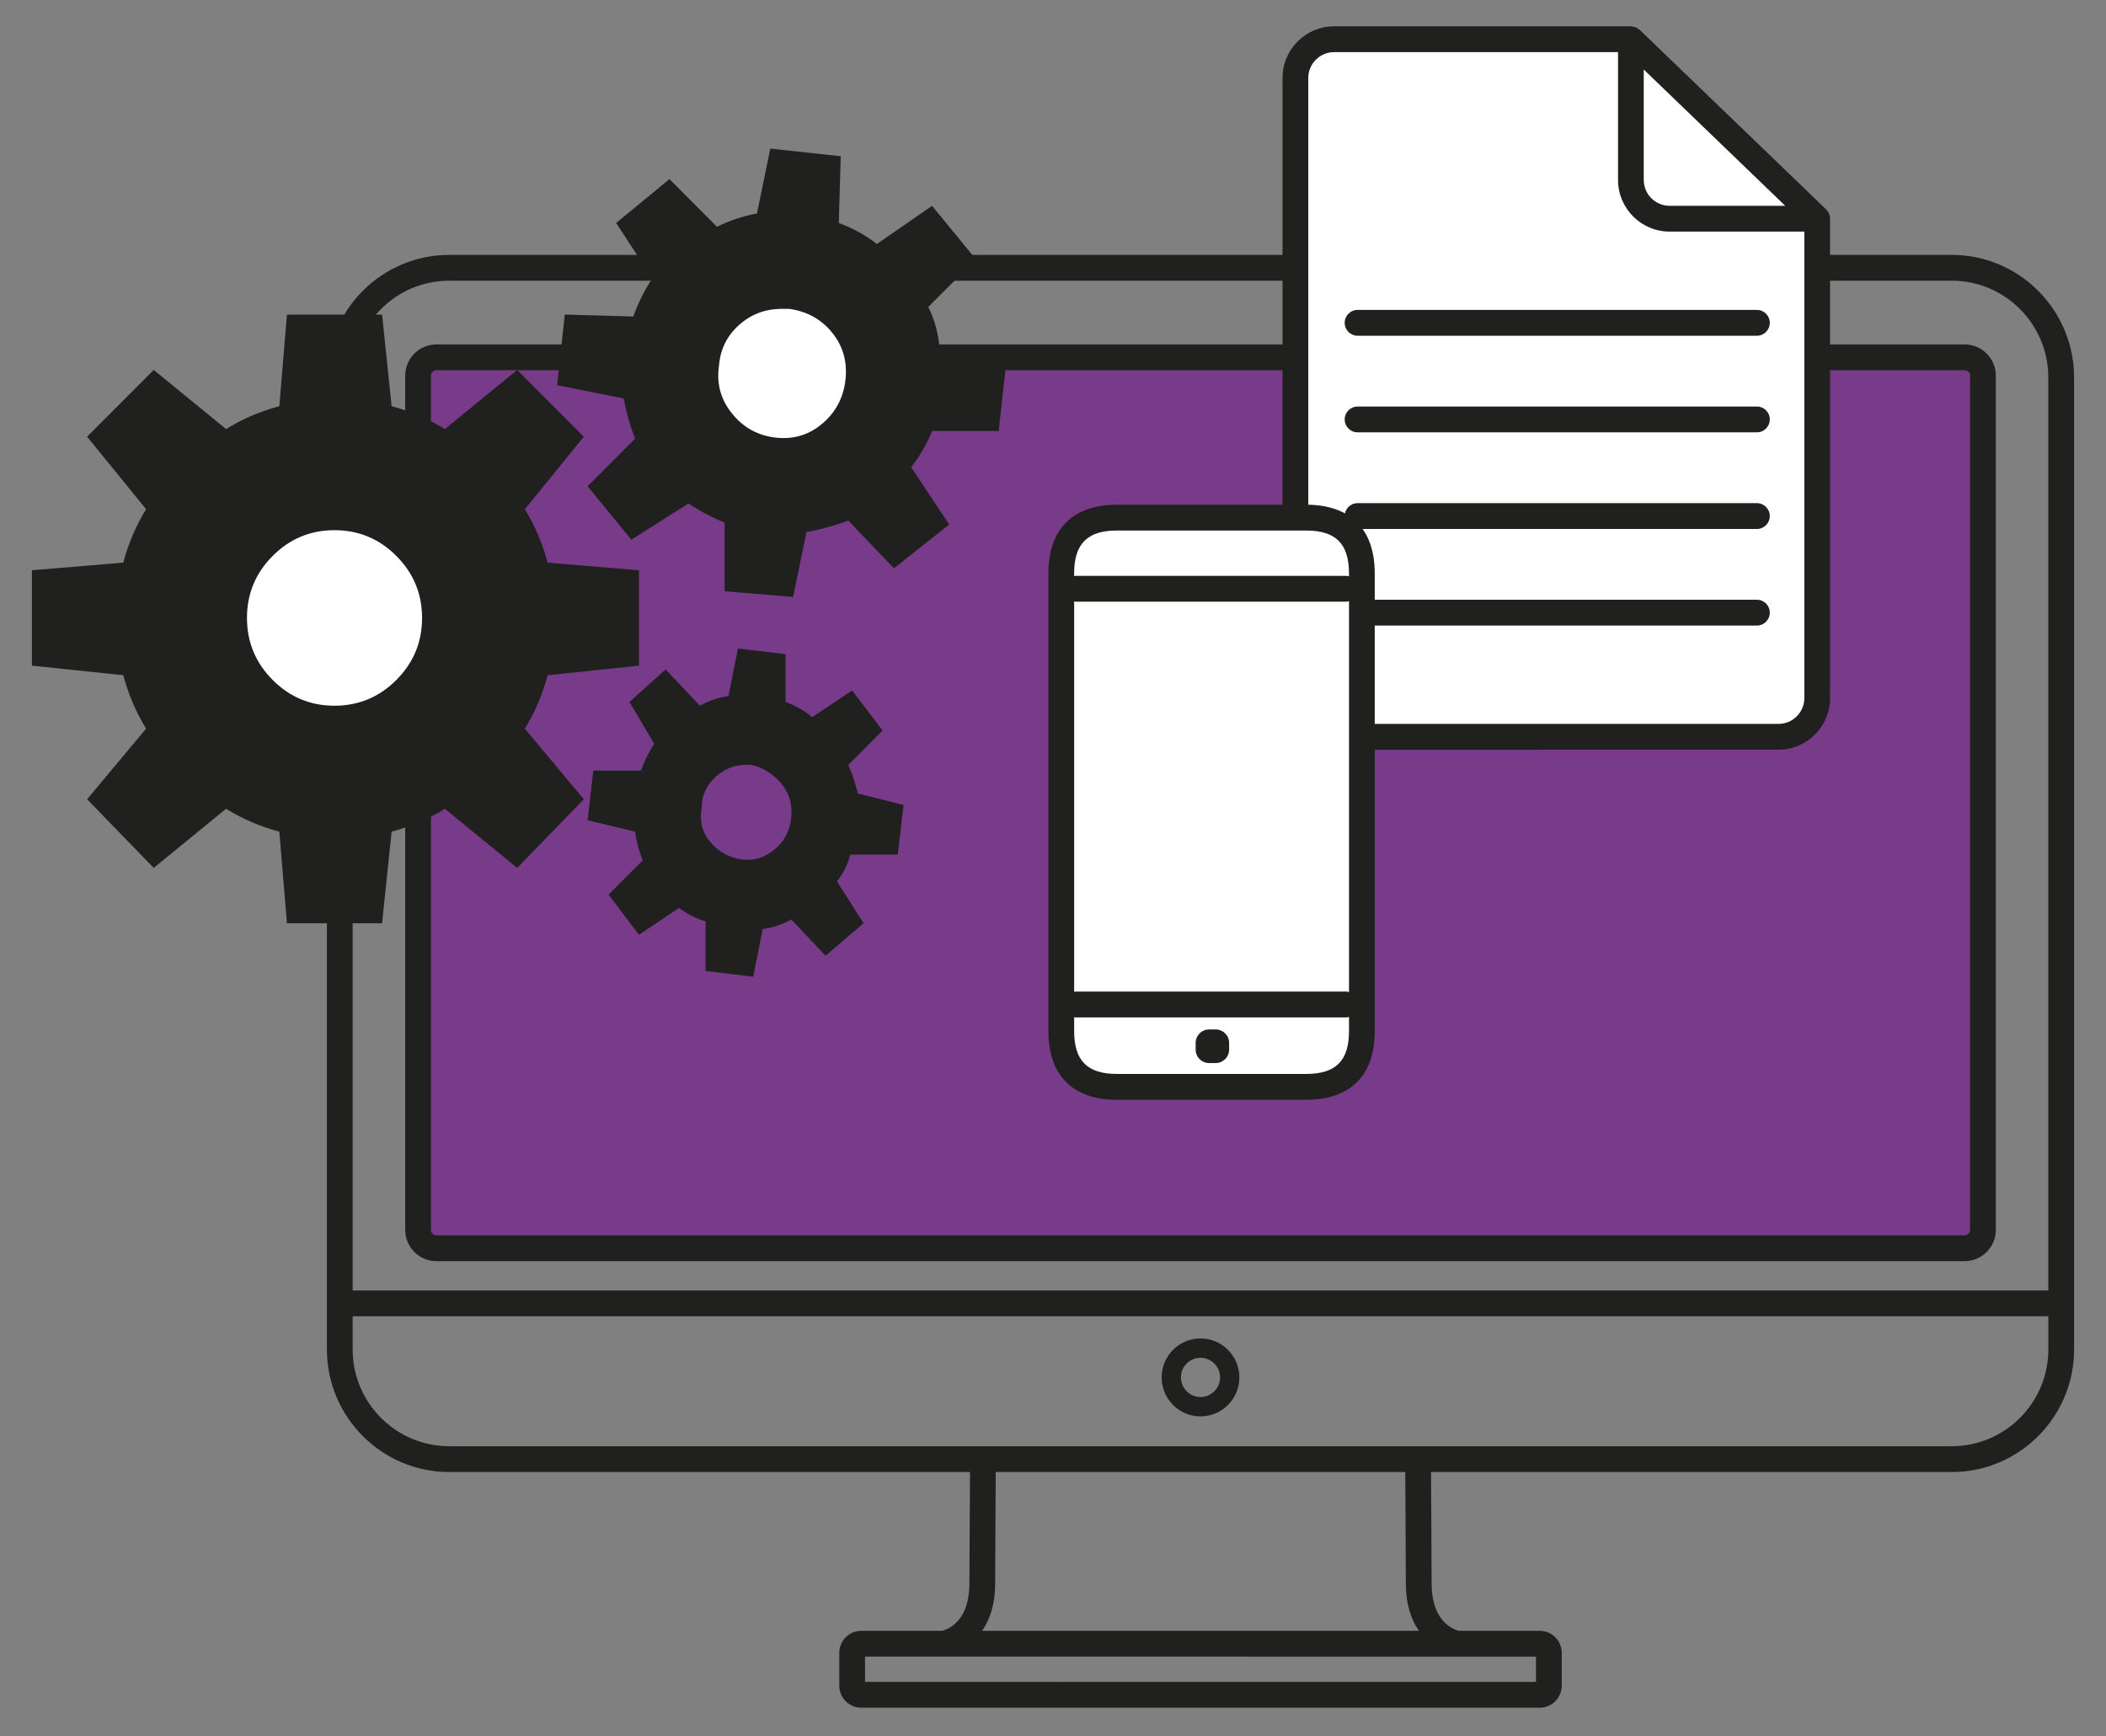 <?xml version="1.0" encoding="utf-8"?>
<!-- Generator: Adobe Illustrator 16.0.0, SVG Export Plug-In . SVG Version: 6.00 Build 0)  -->
<!DOCTYPE svg PUBLIC "-//W3C//DTD SVG 1.1//EN" "http://www.w3.org/Graphics/SVG/1.1/DTD/svg11.dtd">
<svg version="1.1" id="Layer_1" xmlns="http://www.w3.org/2000/svg" xmlns:xlink="http://www.w3.org/1999/xlink" x="0px" y="0px"
	 width="155px" height="127.797px" viewBox="0 0 155 127.797" style="enable-background:new 0 0 155 127.797;" xml:space="preserve"
	>
<rect x="0" y="0" width="155" height="127.797" fill="#808080" stroke="none"/>
<path style="fill:#773B89;" d="M144.718,91.76H32.232c-0.742,0-1.343-0.604-1.343-1.346V27.532c0-0.744,0.601-1.347,1.343-1.347h112.485
	c0.741,0,1.342,0.603,1.342,1.347v62.882C146.061,91.159,145.459,91.76,144.718,91.76"/>
<path style="fill:#20201E;" d="M144.6,92.829H32.114c-1.262,0-2.291-1.029-2.291-2.295V27.65c0-1.266,1.029-2.296,2.291-2.296H144.6
	c1.264,0,2.291,1.03,2.291,2.297v62.881C146.891,91.797,145.861,92.829,144.6,92.829 M32.114,27.253
	c-0.217,0-0.396,0.178-0.396,0.397v62.882c0,0.219,0.178,0.396,0.396,0.396H144.6c0.217,0,0.396-0.178,0.396-0.396V27.651
	c0-0.22-0.179-0.398-0.396-0.398H32.114z"/>
<path style="fill:#20201E;" d="M88.355,104.256c-1.578,0-2.86-1.287-2.86-2.871c0-1.58,1.284-2.867,2.86-2.867
	c1.578,0,2.862,1.287,2.862,2.867C91.218,102.969,89.934,104.256,88.355,104.256 M88.355,99.943c-0.793,0-1.438,0.647-1.438,1.442
	c0,0.798,0.646,1.445,1.438,1.445c0.795,0,1.44-0.647,1.44-1.445C89.796,100.59,89.15,99.943,88.355,99.943"/>
<path style="fill:#20201E;" d="M143.648,18.762H33.064c-4.964,0-9.003,4.05-9.003,9.027v71.536c0,4.979,4.039,9.027,9.003,9.027h38.329
	c-0.015,2.252-0.044,6.952-0.044,8.174c0,2.67-1.394,3.346-2.003,3.514h-5.958c-0.892,0-1.618,0.729-1.618,1.623v2.414
	c0,0.895,0.727,1.623,1.618,1.623h49.938c0.891,0,1.617-0.729,1.617-1.623v-2.414c0-0.895-0.728-1.623-1.617-1.623h-5.954
	c-0.618-0.17-2.007-0.846-2.007-3.514c0-1.222-0.029-5.922-0.043-8.174h38.326c4.967,0,9.004-4.048,9.004-9.027V27.789
	C152.65,22.812,148.613,18.762,143.648,18.762 M33.064,20.662h110.584c3.92,0,7.107,3.196,7.107,7.127v67.199H25.955V27.789
	C25.955,23.858,29.144,20.662,33.064,20.662 M113.048,123.801l-49.383-0.002v-1.86l49.383,0.001V123.801z M72.276,120.04
	c0.567-0.797,0.967-1.924,0.967-3.514c0-1.222,0.029-5.93,0.043-8.174h30.14c0.014,2.244,0.042,6.952,0.042,8.174
	c0,1.572,0.398,2.705,0.966,3.514H72.276z M143.648,106.452H33.064c-3.92,0-7.109-3.195-7.109-7.127v-2.438h124.802v2.438
	C150.757,103.254,147.568,106.452,143.648,106.452"/>
<path style="fill:#773B89;" d="M63.475,50.91c0,3.093-2.501,5.602-5.587,5.602c-3.085,0-5.586-2.509-5.586-5.602
	c0-3.093,2.501-5.602,5.586-5.602C60.974,45.308,63.475,47.816,63.475,50.91"/>
<path style="fill:#FFFFFF;" d="M63.748,27.495c0,3.685-2.979,6.672-6.654,6.672c-3.675,0-6.653-2.987-6.653-6.672s2.978-6.671,6.653-6.671
	C60.769,20.824,63.748,23.811,63.748,27.495"/>
<path style="fill:#FFFFFF;" d="M34.328,45.104c0,5.666-4.581,10.259-10.232,10.259c-5.651,0-10.231-4.593-10.231-10.259
	s4.581-10.259,10.231-10.259C29.746,34.845,34.328,39.438,34.328,45.104"/>
<path style="fill:#20201E;" d="M2.349,48.996v-7.021l6.724-0.562c0.374-1.405,0.934-2.714,1.68-3.932l-4.341-5.337l4.902-4.915l5.323,4.353
	c1.214-0.749,2.521-1.31,3.922-1.684l0.559-6.741h7.003l0.701,6.742c1.4,0.374,2.707,0.936,3.921,1.684l5.323-4.353l4.902,4.916
	l-4.342,5.337c0.748,1.217,1.308,2.527,1.681,3.932l6.723,0.562v7.021L40.307,49.7c-0.374,1.405-0.934,2.716-1.681,3.933
	l4.342,5.197l-4.902,5.055l-5.323-4.353c-1.214,0.75-2.521,1.311-3.921,1.685l-0.701,6.743h-7.003l-0.559-6.743
	c-1.401-0.374-2.708-0.936-3.922-1.685l-5.323,4.353L6.412,58.83l4.341-5.197c-0.746-1.217-1.306-2.527-1.68-3.933L2.349,48.996z
	 M18.177,45.485c0,1.779,0.631,3.3,1.891,4.565c1.26,1.264,2.777,1.896,4.551,1.896s3.292-0.632,4.553-1.896
	c1.261-1.265,1.892-2.786,1.892-4.565c0-1.778-0.631-3.3-1.892-4.564c-1.261-1.264-2.778-1.896-4.553-1.896
	c-1.774,0-3.292,0.632-4.551,1.896C18.808,42.185,18.177,43.707,18.177,45.485 M41.007,28.352l0.56-5.197l5.042,0.141
	c0.374-1.03,0.841-1.967,1.402-2.808l-2.663-4.074l3.922-3.23l3.501,3.512c0.934-0.469,1.915-0.796,2.942-0.983l0.981-4.775
	l5.182,0.562l-0.141,4.915c1.028,0.375,1.962,0.89,2.803,1.545l4.062-2.808l3.222,3.932l-3.502,3.511
	c0.466,0.937,0.747,1.965,0.84,3.089l4.902,0.983l-0.56,5.056H68.6c-0.374,0.936-0.888,1.826-1.541,2.668l2.8,4.213l-4.062,3.229
	l-3.361-3.511c-1.027,0.375-2.055,0.655-3.081,0.842l-0.98,4.775l-5.043-0.42v-5.057c-0.933-0.374-1.821-0.843-2.661-1.404
	l-4.202,2.668l-3.222-3.932l3.501-3.511c-0.373-0.937-0.653-1.92-0.839-2.95L41.007,28.352z M43.248,60.373l0.42-3.651h3.502
	c0.28-0.75,0.607-1.405,0.98-1.967l-1.82-3.089l2.661-2.388l2.521,2.668c0.654-0.375,1.354-0.609,2.101-0.703l0.701-3.51
	l3.502,0.421v3.511c0.745,0.281,1.4,0.655,1.96,1.124l2.941-1.967l2.241,2.95L62.437,56.3c0.28,0.656,0.514,1.357,0.701,2.106
	l3.361,0.844l-0.42,3.652h-3.502c-0.187,0.749-0.514,1.404-0.979,1.966l1.959,3.09l-2.8,2.388l-2.521-2.669
	c-0.654,0.375-1.354,0.609-2.102,0.701l-0.701,3.516l-3.501-0.424v-3.651c-0.654-0.188-1.308-0.517-1.962-0.983l-2.94,1.967
	l-2.24-2.951l2.521-2.528c-0.28-0.655-0.467-1.357-0.561-2.107L43.248,60.373z M51.653,59.389c-0.188,1.03,0.022,1.897,0.63,2.599
	c0.608,0.702,1.354,1.124,2.241,1.264c0.887,0.142,1.704-0.094,2.453-0.702c0.746-0.608,1.166-1.404,1.26-2.388
	c0.092-0.982-0.164-1.825-0.771-2.527c-0.608-0.704-1.331-1.148-2.172-1.335h-0.42c-0.839,0-1.585,0.304-2.24,0.913
	C51.98,57.821,51.653,58.546,51.653,59.389z M52.914,26.947c-0.187,1.311,0.138,2.482,0.98,3.512c0.84,1.03,1.914,1.614,3.222,1.755
	c1.307,0.141,2.451-0.21,3.431-1.054c0.981-0.843,1.541-1.919,1.681-3.23s-0.186-2.458-0.979-3.44
	c-0.794-0.983-1.844-1.568-3.152-1.755h-0.56c-1.213,0-2.265,0.398-3.151,1.194C53.496,24.723,53.007,25.731,52.914,26.947z"/>
<path style="fill:#FFFFFF;" d="M97.967,3.007c-1.57,0-2.843,1.278-2.843,2.852V51.5c0,1.575,1.272,2.853,2.843,2.853h32.719
	c1.569,0,2.844-1.278,2.844-2.853V16.215L119.814,3.007H97.967z"/>
<path style="fill:#20201E;" d="M134.691,16.096c0-0.267-0.109-0.506-0.287-0.679c-0.002-0.002-0.002-0.004-0.004-0.006L120.705,2.22
	c-0.003-0.003-0.006-0.006-0.008-0.009l-0.01-0.008c-0.025-0.025-0.061-0.036-0.09-0.058c-0.064-0.051-0.131-0.104-0.209-0.136
	c-0.058-0.023-0.121-0.025-0.182-0.038c-0.059-0.01-0.114-0.035-0.175-0.035c-0.003,0-0.005,0.001-0.007,0.001h-21.84
	c-2.09,0-3.791,1.706-3.791,3.801V51.38c0,2.098,1.701,3.802,3.791,3.802H130.9c2.092,0,3.791-1.705,3.791-3.802V16.1V16.096z
	 M120.98,5.118l10.41,10.029h-8.515c-1.046,0-1.896-0.853-1.896-1.903V5.118z M130.9,53.284H98.186
	c-1.045,0-1.897-0.854-1.897-1.903V5.739c0-1.049,0.853-1.902,1.897-1.902h20.9v9.406c0,2.097,1.7,3.803,3.791,3.803h9.921v34.335
	C132.798,52.43,131.947,53.284,130.9,53.284"/>
<path style="fill:#20201E;" d="M129.309,24.712H99.915c-0.522,0-0.948-0.425-0.948-0.95c0-0.525,0.426-0.95,0.948-0.95h29.394
	c0.522,0,0.946,0.425,0.946,0.95C130.255,24.287,129.831,24.712,129.309,24.712"/>
<path style="fill:#20201E;" d="M129.309,31.823H99.915c-0.522,0-0.948-0.425-0.948-0.95s0.426-0.949,0.948-0.949h29.394
	c0.522,0,0.946,0.424,0.946,0.949S129.831,31.823,129.309,31.823"/>
<path style="fill:#20201E;" d="M129.309,38.935H99.915c-0.522,0-0.948-0.425-0.948-0.95s0.426-0.95,0.948-0.95h29.394
	c0.522,0,0.946,0.425,0.946,0.95S129.831,38.935,129.309,38.935"/>
<path style="fill:#20201E;" d="M129.309,46.045H99.915c-0.522,0-0.948-0.424-0.948-0.95c0-0.524,0.426-0.95,0.948-0.95h29.394
	c0.522,0,0.946,0.425,0.946,0.95C130.255,45.621,129.831,46.045,129.309,46.045"/>
<path style="fill:#FFFFFF;" d="M100.232,75.892c0,2.722-1.381,4.108-4.098,4.106L82.208,80c-2.717,0-4.099-1.388-4.099-4.108V42.208
	c0-2.723,1.382-4.108,4.099-4.108h13.929c2.715,0,4.098,1.384,4.098,4.107v33.685H100.232z"/>
<path style="fill:#20201E;" d="M89.475,78.249H88.99c-0.266,0-0.516-0.104-0.703-0.293C88.1,77.766,87.998,77.515,88,77.25v-0.481
	c0-0.55,0.443-0.994,0.99-0.994h0.484c0.545,0,0.99,0.444,0.99,0.994v0.485C90.465,77.801,90.021,78.249,89.475,78.249"/>
<path style="fill:#20201E;" d="M96.137,37.151H82.208c-3.255,0-5.047,1.795-5.047,5.058v33.684c0,3.262,1.792,5.059,5.047,5.059
	l13.933-0.002c3.248,0,5.039-1.796,5.039-5.057V42.208C101.18,38.946,99.389,37.151,96.137,37.151 M79.057,44.271
	c0.026,0.003,0.049,0.016,0.077,0.016h19.972c0.063,0,0.119-0.024,0.181-0.036v28.773c-0.062-0.012-0.116-0.036-0.181-0.036H79.134
	c-0.028,0-0.05,0.013-0.077,0.017V44.271z M82.208,39.051h13.929c2.176,0,3.148,0.974,3.148,3.158v0.216
	c-0.061-0.013-0.116-0.037-0.182-0.037h-19.97c-0.028,0-0.05,0.014-0.077,0.016v-0.195C79.057,40.025,80.027,39.051,82.208,39.051
	 M96.137,79.049H82.208c-2.181,0-3.151-0.973-3.151-3.157v-1.019c0.026,0.002,0.049,0.015,0.077,0.015h19.972
	c0.063,0,0.119-0.022,0.181-0.034v1.038C99.285,78.077,98.314,79.049,96.137,79.049"/>
</svg>
